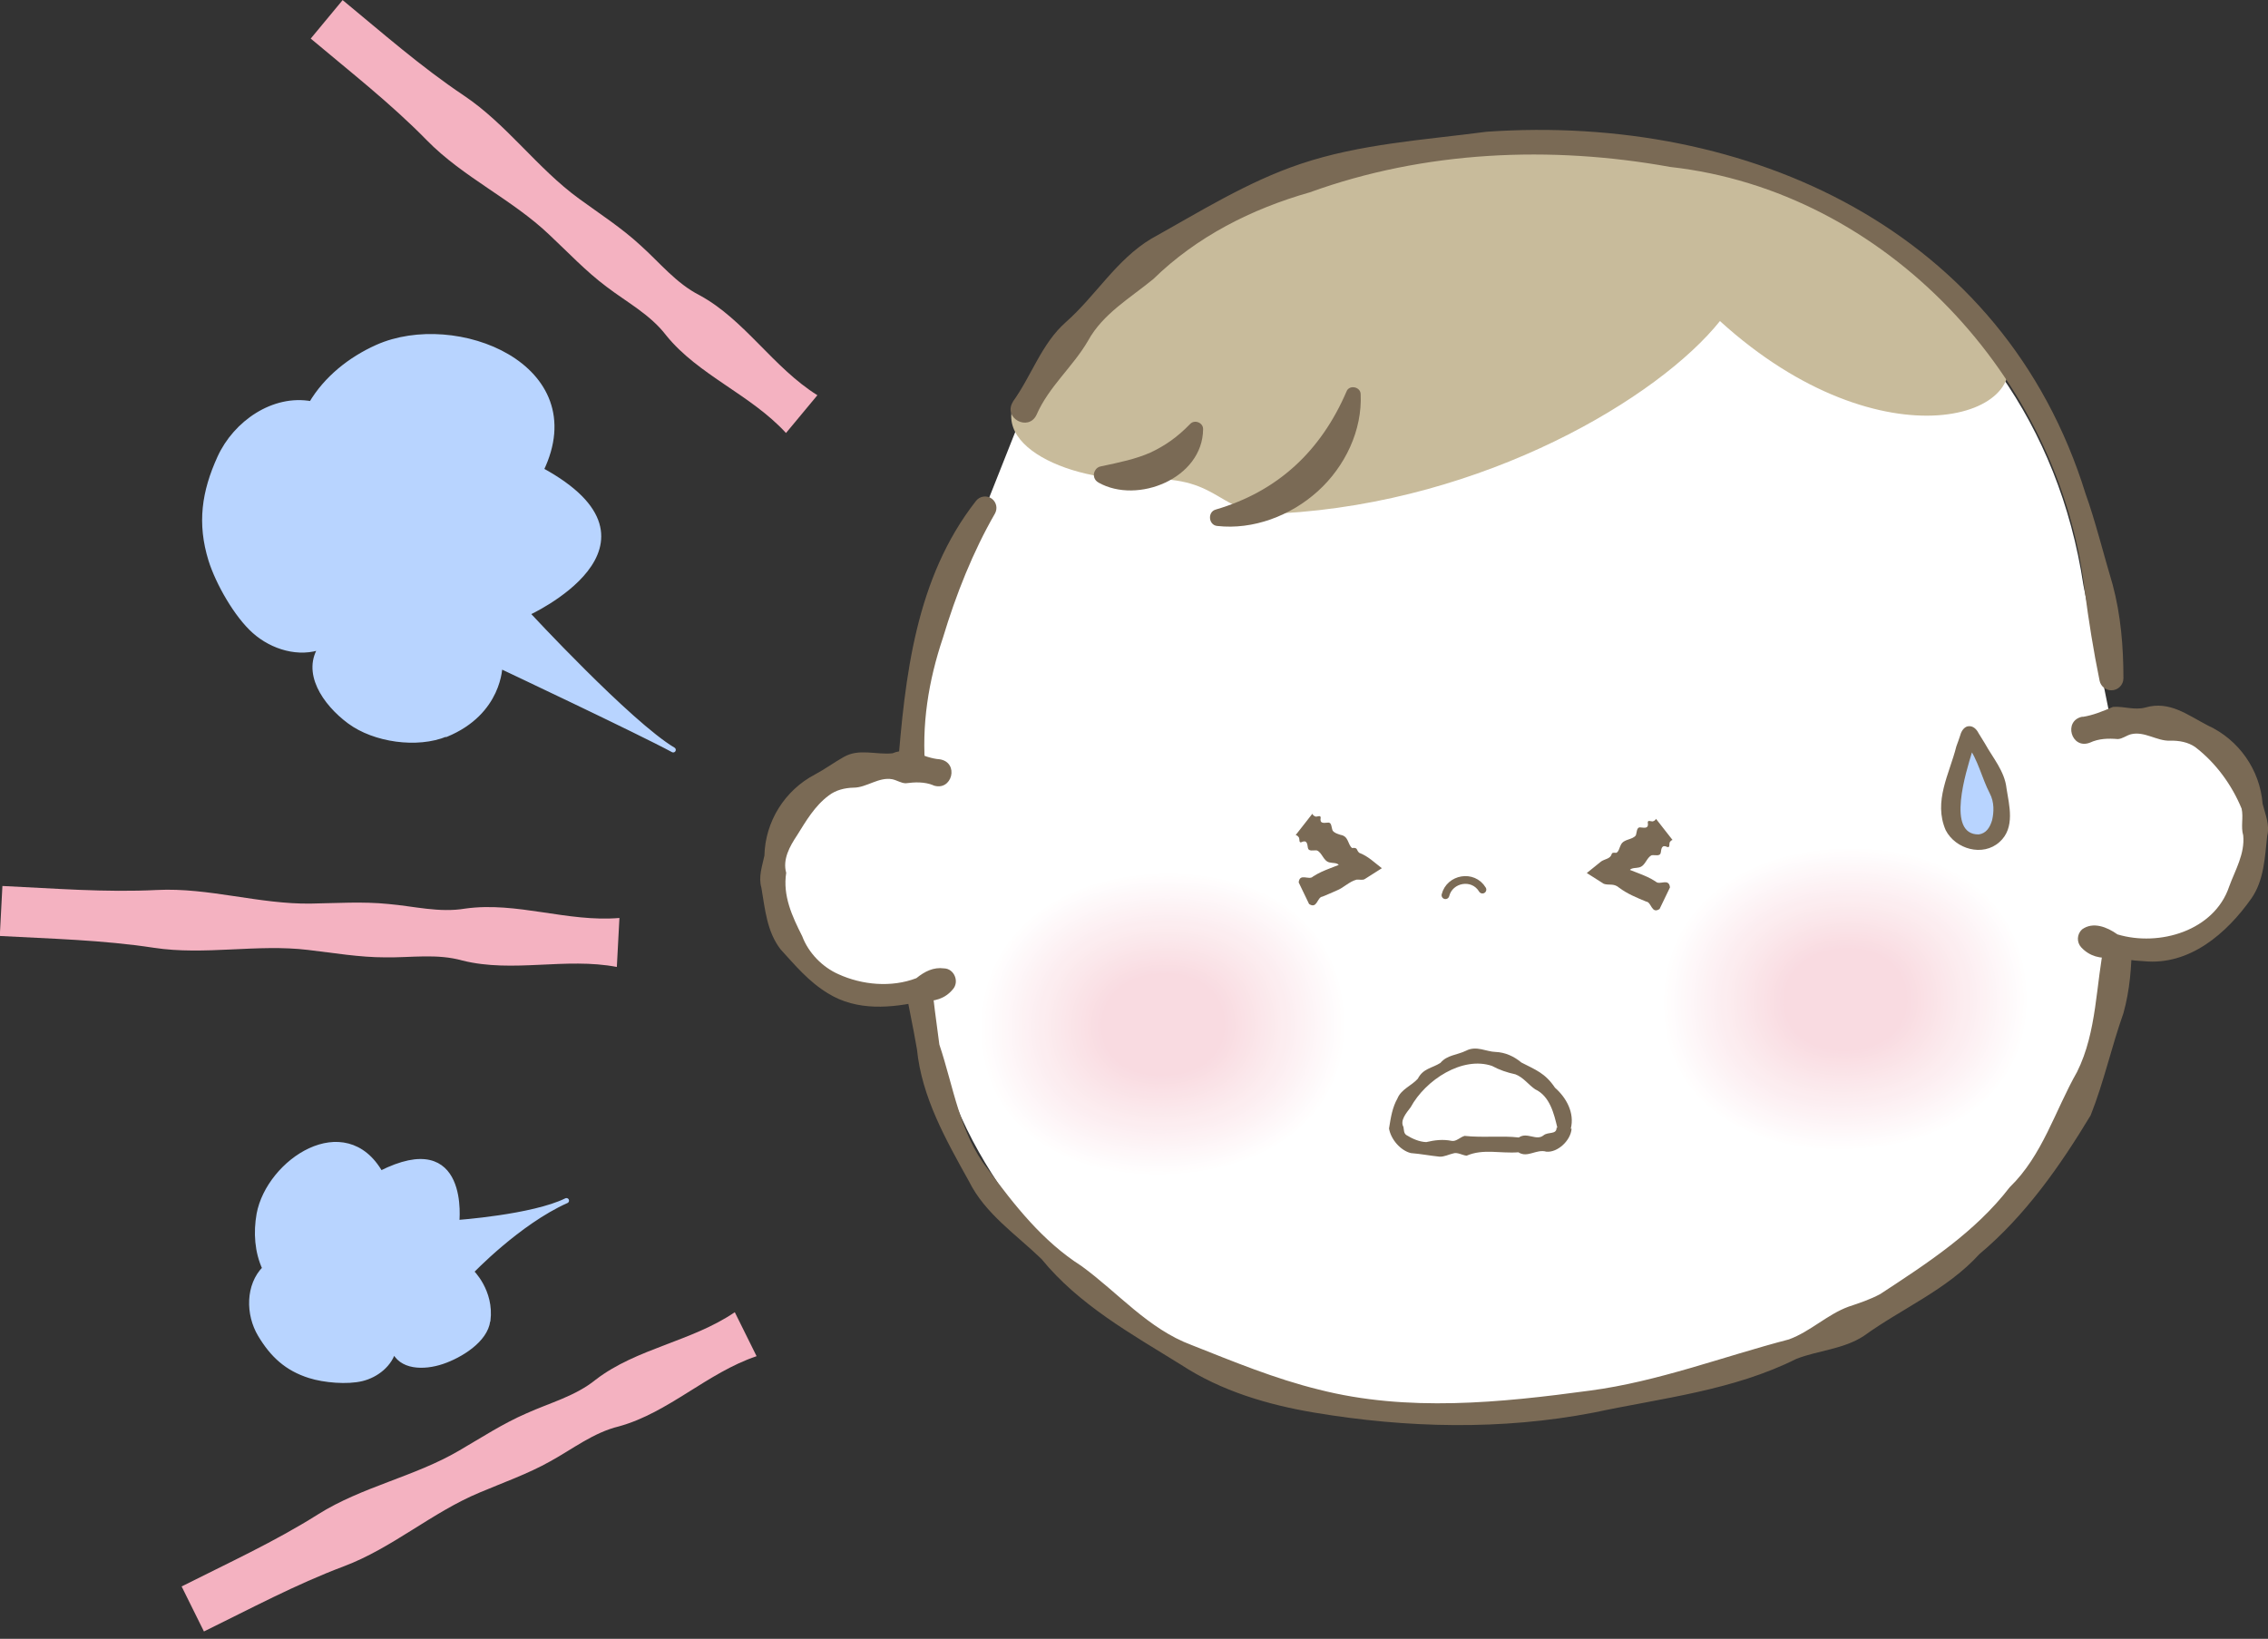 <svg width="220" height="159" viewBox="0 0 220 159" fill="none" xmlns="http://www.w3.org/2000/svg">
<rect x="0" y="0" width="220" height="159" fill="#333333" stroke="none"/>
<g clip-path="url(#clip0_1033_120206)">
<path d="M99.4 39.587C107.119 25.681 120.017 17.127 138.016 14.606C166.372 10.649 197.346 25.293 202.098 56.791L205.977 75.992C207.897 92.4 208.576 121.648 165.421 133.382C126.321 144.03 106.343 127.777 101.533 121.338C94.028 111.272 87.336 103.417 88.519 72.093C89.043 58.303 95.579 49.227 95.579 49.227L99.4 39.587Z" fill="white"/>
<path d="M161.115 97.656C161.232 107.256 169.727 112.163 179.618 111.736C189.491 111.329 197.365 105.957 196.88 96.162C196.415 86.387 188.269 81.654 178.377 82.081C168.505 82.489 160.863 88.288 161.115 97.656Z" fill="white"/>
<path d="M161.424 97.636C161.521 107.062 169.9 111.872 179.597 111.465C189.295 111.058 197.014 105.782 196.549 96.182C196.083 86.581 188.073 81.945 178.376 82.353C168.678 82.76 161.172 88.462 161.424 97.636Z" fill="#FFFEFE"/>
<path d="M161.755 97.637C161.852 106.888 170.075 111.621 179.598 111.213C189.121 110.825 196.705 105.627 196.259 96.201C195.793 86.775 187.938 82.217 178.415 82.625C168.892 83.013 161.541 88.618 161.755 97.637Z" fill="#FFFDFD"/>
<path d="M162.087 97.617C162.184 106.714 170.252 111.33 179.581 110.942C188.93 110.554 196.377 105.472 195.931 96.201C195.485 86.95 187.766 82.489 178.437 82.877C169.088 83.265 161.873 88.754 162.087 97.617Z" fill="#FFFCFD"/>
<path d="M162.395 97.598C162.492 106.52 170.406 111.058 179.56 110.67C188.734 110.283 196.027 105.298 195.6 96.221C195.154 87.144 187.59 82.761 178.435 83.149C169.261 83.537 162.182 88.909 162.395 97.598Z" fill="#FEFBFC"/>
<path d="M162.724 97.597C162.821 106.344 170.579 110.805 179.559 110.417C188.558 110.048 195.715 105.141 195.288 96.239C194.861 87.336 187.433 83.031 178.453 83.419C169.454 83.787 162.51 89.082 162.724 97.597Z" fill="#FEFAFB"/>
<path d="M163.036 97.577C163.133 106.15 170.736 110.514 179.541 110.145C188.366 109.777 195.387 104.986 194.961 96.239C194.534 87.511 187.261 83.302 178.455 83.671C169.631 84.039 162.823 89.218 163.036 97.577Z" fill="#FEF9FA"/>
<path d="M163.364 97.578C163.461 105.976 170.909 110.262 179.54 109.894C188.171 109.544 195.056 104.831 194.649 96.278C194.242 87.725 187.104 83.594 178.473 83.962C169.842 84.311 163.151 89.393 163.364 97.578Z" fill="#FEF8F9"/>
<path d="M163.676 97.558C163.773 105.782 171.066 109.971 179.522 109.622C187.978 109.273 194.728 104.657 194.321 96.278C193.913 87.899 186.931 83.865 178.475 84.214C170.018 84.563 163.482 89.548 163.676 97.558Z" fill="#FEF7F9"/>
<path d="M164.004 97.539C164.101 105.588 171.239 109.7 179.52 109.351C187.802 109.002 194.397 104.502 194.009 96.298C193.621 88.094 186.774 84.137 178.493 84.486C170.211 84.835 163.81 89.703 164.004 97.539Z" fill="#FEF6F8"/>
<path d="M164.317 97.539C164.414 105.414 171.396 109.448 179.503 109.099C187.611 108.75 194.069 104.347 193.681 96.317C193.293 88.288 186.602 84.409 178.495 84.758C170.388 85.088 164.123 89.859 164.317 97.539Z" fill="#FDF5F7"/>
<path d="M164.645 97.52C164.723 105.239 171.569 109.157 179.502 108.827C187.434 108.498 193.757 104.173 193.369 96.317C192.982 88.462 186.445 84.68 178.513 85.01C170.58 85.34 164.451 89.995 164.645 97.52Z" fill="#FDF4F6"/>
<path d="M164.973 97.52C165.051 105.065 171.742 108.905 179.5 108.576C187.258 108.246 193.426 104.037 193.058 96.357C192.689 88.676 186.289 84.972 178.531 85.302C170.773 85.631 164.779 90.189 164.973 97.52Z" fill="#FDF3F5"/>
<path d="M165.286 97.501C165.364 104.871 171.9 108.615 179.483 108.304C187.067 107.994 193.099 103.863 192.73 96.357C192.362 88.851 186.116 85.243 178.533 85.554C170.949 85.864 165.092 90.325 165.286 97.501Z" fill="#FDF2F4"/>
<path d="M165.613 97.48C165.691 104.676 172.072 108.341 179.481 108.031C186.89 107.721 192.767 103.686 192.417 96.374C192.068 89.043 185.959 85.513 178.55 85.823C171.141 86.134 165.439 90.478 165.613 97.48Z" fill="#FDF1F4"/>
<path d="M165.926 97.48C166.003 104.501 172.229 108.09 179.444 107.779C186.659 107.469 192.42 103.551 192.071 96.394C191.721 89.237 185.767 85.785 178.552 86.095C171.337 86.386 165.751 90.634 165.926 97.48Z" fill="#FDF0F3"/>
<path d="M166.254 97.461C166.332 104.307 172.402 107.799 179.443 107.508C186.483 107.217 192.108 103.376 191.759 96.394C191.429 89.412 185.611 86.057 178.57 86.347C171.53 86.638 166.08 90.789 166.254 97.461Z" fill="#FCEFF2"/>
<path d="M166.567 97.461C166.644 104.133 172.56 107.547 179.426 107.256C186.292 106.965 191.761 103.241 191.431 96.433C191.102 89.626 185.438 86.348 178.572 86.639C171.706 86.93 166.392 90.964 166.567 97.461Z" fill="#FCEEF1"/>
<path d="M166.895 97.442C166.972 103.939 172.733 107.256 179.424 106.984C186.116 106.713 191.449 103.067 191.12 96.433C190.79 89.8 185.282 86.62 178.59 86.891C171.899 87.163 166.72 91.1 166.895 97.442Z" fill="#FCEDF0"/>
<path d="M167.207 97.423C167.284 103.765 172.889 106.985 179.406 106.713C185.923 106.442 191.102 102.892 190.791 96.434C190.481 89.975 185.108 86.872 178.592 87.143C172.075 87.415 167.051 91.236 167.207 97.423Z" fill="#FCEDF0"/>
<path d="M167.535 97.423C167.612 103.591 173.062 106.733 179.405 106.461C185.747 106.19 190.79 102.757 190.479 96.473C190.169 90.189 184.952 87.163 178.61 87.435C172.267 87.706 167.38 91.43 167.535 97.423Z" fill="#FCECEF"/>
<path d="M167.863 97.404C167.921 103.397 173.236 106.442 179.403 106.19C185.571 105.938 190.478 102.582 190.168 96.473C189.877 90.363 184.795 87.435 178.627 87.687C172.46 87.939 167.708 91.566 167.863 97.404Z" fill="#FCEBEE"/>
<path d="M168.176 97.404C168.234 103.223 173.393 106.19 179.386 105.938C185.379 105.686 190.131 102.428 189.84 96.512C189.549 90.577 184.623 87.726 178.63 87.978C172.637 88.23 168.021 91.741 168.176 97.404Z" fill="#FBEAED"/>
<path d="M168.504 97.385C168.562 103.029 173.566 105.899 179.385 105.667C185.184 105.434 189.819 102.273 189.528 96.512C189.257 90.752 184.466 87.998 178.648 88.23C172.848 88.463 168.349 91.877 168.504 97.385Z" fill="#FBE9EC"/>
<path d="M168.816 97.364C168.874 102.833 173.723 105.626 179.367 105.393C184.991 105.161 189.471 102.096 189.219 96.51C188.948 90.925 184.312 88.248 178.668 88.481C173.044 88.713 168.68 92.03 168.816 97.364Z" fill="#FBE8EC"/>
<path d="M169.147 97.364C169.205 102.659 173.899 105.374 179.368 105.142C184.818 104.909 189.163 101.941 188.911 96.549C188.658 91.158 184.159 88.539 178.689 88.772C173.239 89.005 169.031 92.205 169.147 97.364Z" fill="#FBE7EB"/>
<path d="M169.456 97.345C169.514 102.465 174.052 105.083 179.328 104.87C184.603 104.657 188.812 101.786 188.56 96.549C188.308 91.332 183.963 88.811 178.688 89.024C173.412 89.238 169.339 92.341 169.456 97.345Z" fill="#FBE6EA"/>
<path d="M169.784 97.345C169.842 102.31 174.225 104.832 179.326 104.618C184.427 104.405 188.481 101.632 188.248 96.589C187.996 91.546 183.807 89.102 178.706 89.316C173.605 89.529 169.667 92.516 169.784 97.345Z" fill="#FBE5E9"/>
<path d="M170.096 97.326C170.155 102.117 174.383 104.56 179.309 104.347C184.235 104.134 188.153 101.457 187.921 96.589C187.688 91.721 183.634 89.355 178.708 89.568C173.781 89.781 169.98 92.671 170.096 97.326Z" fill="#FAE4E8"/>
<path d="M170.425 97.307C170.483 101.923 174.575 104.269 179.308 104.076C184.059 103.882 187.841 101.302 187.609 96.589C187.376 91.895 183.458 89.626 178.726 89.82C173.974 90.014 170.308 92.807 170.425 97.307Z" fill="#FAE3E7"/>
<path d="M170.757 97.307C170.815 101.749 174.752 104.018 179.31 103.824C183.887 103.63 187.514 101.147 187.301 96.628C187.087 92.109 183.305 89.918 178.748 90.111C174.17 90.305 170.64 92.982 170.757 97.307Z" fill="#FAE2E7"/>
<path d="M171.065 97.288C171.103 101.555 174.905 103.727 179.288 103.552C183.671 103.378 187.182 100.973 186.969 96.628C186.755 92.284 183.128 90.189 178.745 90.364C174.362 90.538 170.968 93.118 171.065 97.288Z" fill="#FAE1E6"/>
<path d="M171.397 97.286C171.435 101.378 175.082 103.473 179.29 103.299C183.499 103.124 186.855 100.835 186.661 96.646C186.467 92.476 182.976 90.459 178.767 90.633C174.558 90.808 171.3 93.291 171.397 97.286Z" fill="#FAE0E5"/>
<path d="M171.705 97.267C171.744 101.185 175.235 103.202 179.269 103.027C183.304 102.853 186.523 100.661 186.329 96.666C186.135 92.67 182.799 90.731 178.765 90.905C174.731 91.08 171.608 93.446 171.705 97.267Z" fill="#FADFE4"/>
<path d="M172.034 97.248C172.072 101.01 175.408 102.911 179.268 102.756C183.128 102.601 186.211 100.487 186.018 96.666C185.824 92.845 182.643 91.002 178.783 91.157C174.923 91.313 171.937 93.582 172.034 97.248Z" fill="#F9DEE3"/>
<path d="M172.346 97.248C172.385 100.836 175.566 102.659 179.251 102.504C182.936 102.349 185.865 100.351 185.69 96.705C185.516 93.059 182.47 91.294 178.785 91.449C175.1 91.604 172.249 93.757 172.346 97.248Z" fill="#F9DDE3"/>
<path d="M172.674 97.229C172.712 100.642 175.738 102.368 179.248 102.233C182.759 102.097 185.552 100.177 185.377 96.705C185.203 93.233 182.313 91.565 178.802 91.701C175.292 91.837 172.596 93.912 172.674 97.229Z" fill="#F9DCE2"/>
<path d="M172.986 97.229C173.025 100.468 175.895 102.117 179.212 101.981C182.548 101.845 185.186 100.022 185.031 96.725C184.875 93.427 182.121 91.837 178.805 91.973C175.469 92.109 172.909 94.067 172.986 97.229Z" fill="#F9DBE1"/>
<path d="M94.92 100.079C95.037 109.68 103.532 114.587 113.423 114.16C123.295 113.753 131.17 108.381 130.685 98.586C130.219 88.811 122.073 84.078 112.182 84.505C102.31 84.912 94.668 90.712 94.92 100.079Z" fill="white"/>
<path d="M95.229 100.08C95.326 109.506 103.705 114.316 113.402 113.908C123.1 113.501 130.819 108.226 130.354 98.625C129.888 89.024 121.878 84.389 112.18 84.796C102.483 85.204 94.977 90.906 95.229 100.08Z" fill="#FFFEFE"/>
<path d="M95.559 100.06C95.656 109.312 103.88 114.044 113.403 113.637C122.926 113.249 130.509 108.051 130.063 98.625C129.598 89.199 121.743 84.641 112.22 85.049C102.697 85.436 95.346 91.042 95.559 100.06Z" fill="#FFFDFD"/>
<path d="M95.891 100.041C95.988 109.137 104.057 113.753 113.386 113.366C122.734 112.978 130.182 107.896 129.736 98.625C129.29 89.374 121.571 84.913 112.242 85.301C102.893 85.689 95.678 91.177 95.891 100.041Z" fill="#FFFCFD"/>
<path d="M96.2 100.041C96.297 108.963 104.21 113.502 113.365 113.114C122.539 112.726 129.831 107.741 129.405 98.664C128.959 89.587 121.394 85.204 112.24 85.592C103.066 85.98 95.987 91.352 96.2 100.041Z" fill="#FEFBFC"/>
<path d="M96.528 100.02C96.625 108.768 104.383 113.228 113.363 112.841C122.363 112.472 129.519 107.565 129.093 98.663C128.666 89.76 121.238 85.454 112.258 85.842C103.258 86.211 96.315 91.506 96.528 100.02Z" fill="#FEFAFB"/>
<path d="M96.841 100.02C96.938 108.593 104.541 112.957 113.346 112.589C122.171 112.22 129.192 107.429 128.765 98.682C128.339 89.954 121.065 85.746 112.26 86.114C103.435 86.483 96.627 91.661 96.841 100.02Z" fill="#FEF9FA"/>
<path d="M97.169 100.001C97.266 108.399 104.714 112.686 113.345 112.317C121.976 111.949 128.861 107.255 128.454 98.702C128.046 90.149 120.909 86.017 112.278 86.386C103.647 86.735 96.956 91.817 97.169 100.001Z" fill="#FEF8F9"/>
<path d="M97.481 99.982C97.578 108.206 104.87 112.395 113.327 112.046C121.783 111.697 128.533 107.081 128.125 98.702C127.718 90.323 120.736 86.289 112.279 86.638C103.823 86.987 97.287 91.972 97.481 99.982Z" fill="#FEF7F9"/>
<path d="M97.809 99.982C97.906 108.031 105.043 112.143 113.325 111.794C121.607 111.445 128.201 106.945 127.813 98.741C127.425 90.537 120.579 86.58 112.297 86.929C104.015 87.279 97.615 92.147 97.809 99.982Z" fill="#FEF6F8"/>
<path d="M98.122 99.963C98.219 107.838 105.201 111.872 113.308 111.523C121.415 111.174 127.874 106.771 127.486 98.741C127.098 90.712 120.407 86.833 112.299 87.182C104.192 87.511 97.928 92.283 98.122 99.963Z" fill="#FDF5F7"/>
<path d="M98.45 99.963C98.527 107.683 105.374 111.6 113.307 111.271C121.239 110.941 127.562 106.616 127.174 98.761C126.786 90.906 120.25 87.124 112.317 87.453C104.385 87.783 98.256 92.438 98.45 99.963Z" fill="#FDF4F6"/>
<path d="M98.778 99.944C98.856 107.489 105.547 111.329 113.305 111C121.063 110.67 127.231 106.461 126.862 98.781C126.494 91.1 120.093 87.396 112.335 87.725C104.577 88.055 98.584 92.613 98.778 99.944Z" fill="#FDF3F5"/>
<path d="M99.091 99.925C99.168 107.295 105.704 111.038 113.288 110.728C120.871 110.418 126.903 106.287 126.535 98.781C126.166 91.275 119.921 87.667 112.338 87.977C104.754 88.288 98.897 92.749 99.091 99.925Z" fill="#FDF2F4"/>
<path d="M99.418 99.923C99.496 107.119 105.877 110.785 113.286 110.474C120.695 110.164 126.571 106.13 126.222 98.818C125.873 91.487 119.764 87.957 112.355 88.267C104.946 88.577 99.243 92.922 99.418 99.923Z" fill="#FDF1F4"/>
<path d="M99.731 99.904C99.808 106.925 106.034 110.513 113.249 110.203C120.464 109.912 126.224 105.975 125.875 98.818C125.526 91.661 119.572 88.209 112.357 88.519C105.142 88.81 99.556 93.058 99.731 99.904Z" fill="#FDF0F3"/>
<path d="M100.059 99.904C100.136 106.751 106.207 110.242 113.248 109.951C120.288 109.66 125.913 105.82 125.563 98.838C125.234 91.855 119.415 88.5 112.375 88.791C105.334 89.082 99.884 93.232 100.059 99.904Z" fill="#FCEFF2"/>
<path d="M100.371 99.885C100.449 106.557 106.364 109.971 113.23 109.68C120.096 109.389 125.566 105.665 125.236 98.857C124.906 92.05 119.243 88.772 112.377 89.063C105.511 89.354 100.197 93.388 100.371 99.885Z" fill="#FCEEF1"/>
<path d="M100.7 99.866C100.777 106.363 106.538 109.68 113.229 109.408C119.92 109.137 125.254 105.49 124.924 98.857C124.595 92.224 119.086 89.043 112.395 89.315C105.704 89.586 100.525 93.524 100.7 99.866Z" fill="#FCEDF0"/>
<path d="M101.011 99.866C101.089 106.208 106.694 109.428 113.211 109.156C119.728 108.885 124.906 105.336 124.596 98.877C124.286 92.418 118.913 89.315 112.396 89.587C105.88 89.858 100.856 93.679 101.011 99.866Z" fill="#FCEDF0"/>
<path d="M101.34 99.847C101.417 106.015 106.867 109.157 113.209 108.885C119.552 108.614 124.594 105.181 124.284 98.897C123.974 92.613 118.756 89.587 112.414 89.859C106.072 90.13 101.184 93.854 101.34 99.847Z" fill="#FCECEF"/>
<path d="M101.668 99.847C101.726 105.84 107.04 108.885 113.208 108.633C119.376 108.381 124.283 105.026 123.972 98.916C123.681 92.807 118.6 89.878 112.432 90.13C106.264 90.382 101.513 94.009 101.668 99.847Z" fill="#FCEBEE"/>
<path d="M101.98 99.828C102.039 105.647 107.198 108.614 113.191 108.362C119.184 108.11 123.936 104.852 123.645 98.936C123.354 93.001 118.428 90.15 112.434 90.402C106.441 90.654 101.825 94.165 101.98 99.828Z" fill="#FBEAED"/>
<path d="M102.309 99.809C102.367 105.453 107.371 108.323 113.189 108.091C118.988 107.858 123.624 104.696 123.333 98.936C123.061 93.176 118.271 90.421 112.452 90.654C106.634 90.887 102.153 94.3 102.309 99.809Z" fill="#FBE9EC"/>
<path d="M102.62 99.807C102.678 105.277 107.527 108.069 113.171 107.837C118.796 107.604 123.276 104.54 123.024 98.954C122.753 93.368 118.117 90.691 112.473 90.924C106.848 91.157 102.485 94.473 102.62 99.807Z" fill="#FBE8EC"/>
<path d="M102.952 99.788C103.01 105.083 107.703 107.798 113.173 107.565C118.623 107.333 122.967 104.365 122.715 98.973C122.463 93.582 117.963 90.963 112.494 91.196C107.025 91.429 102.835 94.629 102.952 99.788Z" fill="#FBE7EB"/>
<path d="M103.26 99.788C103.318 104.908 107.857 107.527 113.132 107.313C118.408 107.1 122.617 104.23 122.365 98.993C122.112 93.776 117.768 91.254 112.492 91.468C107.217 91.681 103.144 94.784 103.26 99.788Z" fill="#FBE6EA"/>
<path d="M103.588 99.769C103.647 104.734 108.03 107.256 113.131 107.042C118.232 106.829 122.285 104.055 122.053 99.013C121.801 93.97 117.611 91.526 112.51 91.739C107.409 91.953 103.472 94.94 103.588 99.769Z" fill="#FBE5E9"/>
<path d="M103.901 99.75C103.959 104.54 108.187 106.984 113.114 106.771C118.04 106.558 121.958 103.881 121.725 99.013C121.493 94.145 117.439 91.778 112.513 91.992C107.586 92.205 103.785 95.095 103.901 99.75Z" fill="#FAE4E8"/>
<path d="M104.229 99.75C104.287 104.366 108.38 106.713 113.112 106.519C117.864 106.325 121.646 103.745 121.413 99.032C121.181 94.339 117.263 92.07 112.53 92.263C107.798 92.457 104.113 95.25 104.229 99.75Z" fill="#FAE3E7"/>
<path d="M104.542 99.731C104.6 104.172 108.537 106.442 113.095 106.248C117.672 106.054 121.299 103.571 121.086 99.052C120.873 94.533 117.091 92.341 112.533 92.535C107.975 92.729 104.425 95.406 104.542 99.731Z" fill="#FAE2E7"/>
<path d="M104.869 99.731C104.908 103.998 108.709 106.17 113.093 105.996C117.476 105.821 120.987 103.416 120.773 99.072C120.56 94.727 116.933 92.632 112.55 92.807C108.166 92.981 104.772 95.561 104.869 99.731Z" fill="#FAE1E6"/>
<path d="M105.201 99.71C105.24 103.802 108.886 105.897 113.095 105.722C117.304 105.548 120.659 103.259 120.465 99.07C120.271 94.9 116.78 92.883 112.572 93.057C108.363 93.232 105.104 95.715 105.201 99.71Z" fill="#FAE0E5"/>
<path d="M105.51 99.691C105.549 103.609 109.04 105.626 113.074 105.451C117.108 105.277 120.328 103.085 120.134 99.09C119.94 95.094 116.604 93.155 112.57 93.329C108.536 93.504 105.413 95.87 105.51 99.691Z" fill="#FADFE4"/>
<path d="M105.838 99.691C105.877 103.454 109.213 105.354 113.073 105.199C116.932 105.044 120.016 102.93 119.822 99.109C119.628 95.288 116.447 93.446 112.588 93.601C108.728 93.756 105.741 96.025 105.838 99.691Z" fill="#F9DEE3"/>
<path d="M106.151 99.672C106.19 103.26 109.37 105.083 113.056 104.928C116.741 104.773 119.669 102.775 119.495 99.129C119.32 95.483 116.275 93.718 112.59 93.873C108.905 94.028 106.054 96.181 106.151 99.672Z" fill="#F9DDE3"/>
<path d="M106.478 99.672C106.517 103.086 109.543 104.812 113.053 104.676C116.564 104.54 119.357 102.62 119.182 99.148C119.008 95.677 116.118 94.009 112.607 94.144C109.097 94.28 106.401 96.355 106.478 99.672Z" fill="#F9DCE2"/>
<path d="M106.791 99.653C106.83 102.892 109.7 104.54 113.017 104.405C116.353 104.269 118.99 102.446 118.835 99.148C118.68 95.851 115.926 94.261 112.609 94.397C109.273 94.532 106.713 96.491 106.791 99.653Z" fill="#F9DBE1"/>
<path d="M166.838 31.149C160.942 38.539 144.068 48.702 124.266 49.807C118.02 50.157 118.719 46.161 111.058 46.491C103.396 46.84 94.513 42.651 99.576 37.278C104.657 31.906 120.057 11.89 149.732 13.228C170.64 14.178 190.113 26.32 194.205 33.36C198.278 40.401 182.665 45.541 166.838 31.149Z" fill="#C8BB9B"/>
<path d="M131.985 38.229C132.159 41.72 130.491 45.25 127.834 47.655C125.177 50.06 121.55 51.417 118.078 51.029C117.225 50.952 117.109 49.672 117.923 49.439C123.955 47.674 128.125 43.756 130.608 37.996C130.86 37.298 131.965 37.511 131.985 38.229Z" fill="#7A6A55"/>
<path d="M116.703 41.643C116.664 46.414 110.341 48.955 106.559 46.821C106.152 46.608 105.977 46.104 106.21 45.677C106.326 45.444 106.539 45.289 106.772 45.25C108.615 44.862 110.186 44.533 111.582 43.912C112.959 43.272 114.181 42.438 115.442 41.138C115.869 40.673 116.722 41.003 116.703 41.643Z" fill="#7A6A55"/>
<path d="M206.598 84.525C206.695 89.102 207.219 93.835 205.977 98.296C204.814 101.574 204.077 104.987 202.797 108.207C199.829 113.133 196.454 117.943 192.013 121.667C188.851 125.139 184.546 126.904 180.783 129.619C178.824 130.899 176.38 131.015 174.266 131.83C168.099 134.914 161.252 135.632 154.6 137.047C145.678 138.774 136.465 138.56 127.466 137.047C122.966 136.291 118.447 134.953 114.568 132.412C109.719 129.406 104.676 126.613 101.03 122.152C98.567 119.766 95.561 117.769 93.99 114.607C91.759 110.592 89.412 106.461 88.947 101.806C88.19 97.326 86.91 92.865 87.259 88.288C87.608 83.769 86.755 79.269 87.065 74.75C87.783 65.673 88.791 56.111 94.668 48.605C95.037 48.12 95.735 48.023 96.22 48.392C96.666 48.741 96.782 49.342 96.511 49.827C94.377 53.532 92.729 57.682 91.468 61.871C90.072 66.022 89.354 70.347 89.781 74.828C88.966 83.73 89.936 92.652 91.119 101.341C92.496 105.433 93.078 109.933 95.813 113.424C98.431 116.954 101.108 120.406 104.909 122.831C108.478 125.43 111.368 128.921 115.576 130.492C119.649 132.102 123.664 133.77 127.931 134.817C136.504 137.009 145.523 136.097 154.25 134.914C160.845 134.041 167.129 131.617 173.529 129.949C175.605 129.192 177.253 127.524 179.328 126.768C180.376 126.419 181.423 126.07 182.393 125.546C186.951 122.559 191.586 119.553 194.942 115.189C198.142 112.086 199.325 107.78 201.478 103.998C203.437 100.061 203.282 95.542 204.174 91.294C204.368 89.122 204.368 86.93 204.096 84.758C204.019 84.079 204.503 83.458 205.182 83.361C205.9 83.264 206.54 83.808 206.579 84.525H206.598Z" fill="#7A6A55"/>
<path d="M202.41 70.793C217.112 66.273 222.93 80.878 215.618 88.985C210.382 94.804 202.41 90.867 202.41 90.867" fill="white"/>
<path d="M202.021 69.552C203.03 69.397 203.961 69.009 204.97 68.582C206.017 68.505 207.045 68.931 208.112 68.641C210.458 67.962 212.204 69.377 214.163 70.386C217.169 71.763 219.225 74.692 219.477 77.989C219.729 78.998 220.195 80.006 219.923 81.092C219.691 83.148 219.632 85.379 218.391 87.163C215.986 90.576 212.379 93.699 207.937 93.253C206.89 93.214 205.881 93.02 204.853 92.904C203.767 93.02 202.72 92.807 201.886 91.915C201.42 91.41 201.459 90.635 201.963 90.169C203.03 89.393 204.388 89.936 205.396 90.654C209.45 91.876 214.803 90.305 216.238 85.999C216.82 84.409 217.77 82.838 217.596 81.053C217.344 80.181 217.635 79.308 217.441 78.454C216.49 76.146 214.939 74.013 212.941 72.481C212.243 71.996 211.37 71.841 210.497 71.86C209.236 71.918 208.015 70.91 206.696 71.239C206.269 71.356 205.862 71.686 205.435 71.705C204.523 71.627 203.592 71.647 202.72 72.054C200.916 72.752 200.101 69.901 202.002 69.533L202.021 69.552Z" fill="#7A6A55"/>
<path d="M90.868 74.925C75.953 71.182 70.91 86.078 78.629 93.777C84.176 99.305 91.915 94.96 91.915 94.96" fill="white"/>
<path d="M90.538 76.186C89.665 75.837 88.754 75.876 87.861 75.992C87.435 75.992 87.008 75.701 86.562 75.604C85.243 75.352 84.06 76.419 82.799 76.419C81.946 76.438 81.073 76.651 80.394 77.175C79.017 78.203 78.183 79.658 77.31 81.054C76.612 82.101 75.894 83.382 76.263 84.681C75.914 86.911 76.845 88.909 77.815 90.829C78.435 92.478 79.793 93.835 81.325 94.514C83.614 95.562 86.465 95.833 88.889 94.902C89.704 94.243 90.557 93.816 91.566 93.952C92.555 93.971 93.079 95.232 92.439 95.969C91.663 96.919 90.615 97.171 89.529 97.113C86.484 97.811 83.129 98.122 80.317 96.376C78.455 95.251 77.136 93.661 75.72 92.109C74.382 90.383 74.207 88.172 73.858 86.136C73.548 85.069 73.936 84.041 74.149 83.013C74.227 79.696 76.127 76.671 79.056 75.138C79.909 74.692 80.996 73.917 81.829 73.451C83.323 72.578 84.991 73.257 86.581 73.083C88.152 72.404 89.607 73.567 91.139 73.665C93.098 73.955 92.361 76.865 90.499 76.186H90.538Z" fill="#7A6A55"/>
<path d="M98.255 38.966C100.059 36.464 101.029 33.341 103.376 31.266C106.285 28.706 108.283 25.195 111.677 23.159C116.39 20.54 121.006 17.631 126.146 15.905C131.964 13.946 138.171 13.577 144.203 12.782C169.61 11.017 194.378 22.305 202.311 47.926C203.203 50.37 204.173 54.21 204.929 56.712C205.724 59.68 205.976 62.744 205.976 65.809C205.976 66.449 205.453 66.972 204.813 66.972C204.25 66.972 203.785 66.585 203.668 66.061C203.067 63.132 202.602 60.203 202.214 57.236C199.751 36.658 182.935 18.523 162.007 16.196C150.429 14.101 138.19 14.625 127.057 18.659C121.394 20.269 116.08 22.965 111.871 27.076C109.66 28.899 106.983 30.432 105.548 33.05C104.074 35.591 101.747 37.492 100.544 40.246C99.768 41.894 97.266 40.575 98.255 38.985V38.966Z" fill="#7A6A55"/>
<path d="M143.799 86.309C142.887 84.797 140.618 85.223 140.211 86.853" stroke="#7A6A55" stroke-width="0.75" stroke-linecap="round" stroke-linejoin="round"/>
<path d="M152.446 109.525C152.349 110.67 151.088 111.833 150.002 111.737C149.033 111.446 148.179 112.377 147.287 111.795C145.522 111.93 143.893 111.426 142.264 112.124C141.837 112.086 141.371 111.756 140.945 111.911C140.518 112.008 140.091 112.241 139.645 112.221C138.695 112.124 137.822 111.95 136.852 111.872C135.844 111.62 134.913 110.534 134.738 109.487C134.913 108.381 135.068 107.431 135.553 106.577C135.921 105.666 136.93 105.336 137.531 104.657C138.055 103.649 138.889 103.649 139.723 103.125C140.363 102.349 141.333 102.369 142.205 101.942C143.214 101.418 144.184 102.039 145.057 102.058C146.007 102.097 146.86 102.485 147.578 103.086C148.974 103.804 149.886 104.114 150.836 105.53C151.942 106.5 152.756 107.974 152.369 109.506H152.446V109.525ZM151.069 109.428C150.739 108.032 150.332 106.345 148.916 105.685C148.276 105.259 147.772 104.521 146.996 104.231C146.181 104.056 145.444 103.804 144.727 103.416C141.876 102.446 138.288 104.754 136.833 107.431C136.406 107.993 135.786 108.711 136.135 109.332C136.193 109.603 136.154 109.952 136.426 110.127C136.949 110.456 137.667 110.786 138.346 110.806C139.18 110.612 139.956 110.515 140.828 110.689C141.255 110.767 141.643 110.321 142.07 110.204C143.835 110.398 145.677 110.166 147.326 110.359C148.14 109.797 149.033 110.728 149.731 110.146C150.196 109.778 150.991 110.107 150.991 109.409H151.069V109.428Z" fill="#7A6A55"/>
<path d="M127.313 78.978C127.371 79.114 127.507 79.192 127.643 79.231C127.817 79.231 128.108 79.075 128.108 79.328C127.992 79.948 128.418 79.832 128.806 79.812C129.194 79.754 129.136 80.297 129.272 80.588C129.446 80.821 129.737 80.898 130.028 80.996C130.843 81.131 130.707 81.907 131.153 82.276C131.754 82.198 131.541 82.489 131.851 82.741C132.724 83.071 133.325 83.691 134.043 84.234L132.394 85.282C132.181 85.418 131.871 85.321 131.599 85.34C130.862 85.534 130.338 86.135 129.64 86.407C129.194 86.62 128.729 86.795 128.283 86.989C127.759 87.027 127.778 88.23 126.983 87.706L125.975 85.612C126.071 84.661 126.983 85.437 127.352 85.049C128.399 84.351 129.64 84.099 130.726 83.517C130.901 83.323 131.037 83.013 131.269 82.935L131.037 85.127C130.804 84.952 130.707 84.642 130.494 84.467C130.164 84.234 129.931 84.506 129.854 83.905C129.66 83.691 129.272 83.75 128.961 83.672C128.36 83.536 128.263 82.722 127.739 82.508C127.429 82.469 126.925 82.644 126.867 82.256C126.809 81.888 126.789 81.442 126.227 81.713C125.994 81.791 126.071 81.461 126.013 81.286C125.936 81.151 125.839 81.054 125.684 81.015L127.293 78.959L127.313 78.978Z" fill="#7A6A55"/>
<path d="M162.281 81.48C162.126 81.499 162.029 81.616 161.951 81.751C161.913 81.926 161.99 82.256 161.738 82.178C161.176 81.907 161.156 82.353 161.098 82.721C161.04 83.109 160.555 82.934 160.225 82.973C159.702 83.206 159.624 84.001 159.003 84.156C158.713 84.234 158.305 84.176 158.111 84.389C158.053 84.544 158.053 84.777 157.898 84.796C157.374 84.796 157.258 85.32 156.928 85.611L156.695 83.419C156.928 83.497 157.064 83.807 157.238 84.001C158.325 84.583 159.566 84.835 160.613 85.534C160.982 85.921 161.893 85.146 161.99 86.096L160.982 88.191C160.187 88.714 160.206 87.512 159.682 87.473C158.751 87.085 157.84 86.717 157.045 86.115C156.521 85.669 156.075 85.921 155.57 85.747L153.922 84.7L155.318 83.575C155.687 83.322 156.211 83.342 156.346 82.838C156.404 82.682 156.637 82.74 156.792 82.74C157.044 82.605 157.083 82.217 157.238 81.945C157.529 81.383 158.325 81.499 158.674 81.053C158.79 80.762 158.732 80.219 159.139 80.277C159.527 80.316 159.954 80.413 159.837 79.793C159.837 79.54 160.109 79.695 160.303 79.695C160.458 79.657 160.574 79.579 160.633 79.443L162.242 81.499L162.281 81.48Z" fill="#7A6A55"/>
<path d="M191.045 71.238C191.045 71.238 188.62 77.309 189.377 79.83C190.133 82.352 193.896 82.507 194.148 79.21C194.4 75.912 191.045 71.238 191.045 71.238Z" fill="#B8D4FF"/>
<path d="M191.472 71.937C191.608 71.898 191.763 71.666 191.783 71.627C191.647 71.976 191.434 72.597 191.298 72.946C190.735 74.808 188.757 80.995 191.938 80.956C192.656 80.859 193.024 80.296 193.237 79.579C193.412 78.823 193.47 77.833 193.005 76.96C192.229 75.467 191.88 73.702 190.832 72.306C190.716 72.131 190.58 71.957 190.444 71.782C190.638 72.073 191.065 72.112 191.453 71.957L191.472 71.937ZM190.91 70.463C191.395 70.386 191.744 70.773 191.918 71.123C192.054 71.336 192.403 71.918 192.539 72.131C193.296 73.508 194.459 74.827 194.634 76.476C194.886 78.105 195.507 80.316 193.955 81.693C192.345 83.148 189.688 82.391 188.738 80.549C187.516 77.736 189.106 75.079 189.766 72.422C189.863 72.189 190.076 71.549 190.154 71.317C190.25 70.948 190.503 70.541 190.891 70.463H190.91Z" fill="#7A6A55"/>
<path d="M43.25 71.22C40.477 72.364 36.326 71.782 33.902 69.979C31.497 68.194 29.479 65.188 31.206 62.725C29.014 63.559 26.434 62.783 24.689 61.231C22.943 59.68 21.159 56.538 20.461 54.307C19.375 50.777 19.801 47.752 21.333 44.396C22.866 41.041 26.551 38.5 30.197 39.179C31.652 36.716 33.998 34.854 36.597 33.69C44.2 30.296 57.35 35.533 52.482 45.599C65.807 52.853 51.124 59.505 51.124 59.505C51.124 59.505 61.035 70.211 65.302 72.752C62.044 70.987 48.487 64.587 48.487 64.587C48.487 64.587 48.506 69.106 43.25 71.259V71.22Z" fill="#B8D4FF" stroke="#B8D4FF" stroke-width="0.5" stroke-linecap="round" stroke-linejoin="round"/>
<path d="M47.305 128.144C47.072 130.006 44.667 131.499 42.883 132.1C41.098 132.702 38.848 132.663 38.189 130.917C37.84 132.353 36.521 133.4 35.105 133.749C33.689 134.098 31.439 133.904 30.043 133.458C27.832 132.76 26.435 131.46 25.252 129.482C24.069 127.504 24.069 124.691 25.698 123.062C24.942 121.433 24.826 119.571 25.136 117.806C26.086 112.686 33.456 107.779 36.909 113.849C45.365 109.563 44.298 118.621 44.298 118.621C44.298 118.621 51.688 118.097 54.946 116.487C50.253 118.582 45.695 123.373 45.695 123.373C45.695 123.373 47.693 125.254 47.324 128.124L47.305 128.144Z" fill="#B8D4FF" stroke="#B8D4FF" stroke-width="0.5" stroke-linecap="round" stroke-linejoin="round"/>
<path d="M33.224 0C37.084 3.181 40.827 6.478 44.997 9.271C49.167 12.064 52.115 16.331 56.169 19.279C58.186 20.753 60.3 22.11 62.143 23.817C64.005 25.485 65.576 27.483 67.864 28.647C72.228 31.013 74.982 35.648 79.288 38.344L76.243 42.01C72.81 38.267 67.748 36.405 64.625 32.545C63.074 30.509 60.804 29.326 58.826 27.813C56.828 26.319 55.102 24.477 53.279 22.77C49.652 19.318 44.92 17.204 41.409 13.615C37.899 10.027 33.962 6.963 30.141 3.743L33.244 0L33.224 0Z" fill="#F4B2C1"/>
<path d="M0.252 85.959C5.237 86.192 10.221 86.599 15.225 86.347C20.229 86.095 25.155 87.743 30.159 87.666C32.661 87.627 35.163 87.452 37.665 87.705C40.148 87.918 42.611 88.577 45.133 88.151C50.136 87.452 55.044 89.489 60.086 89.062L59.834 93.814C54.85 92.864 49.768 94.415 44.861 93.193C42.398 92.495 39.876 92.922 37.374 92.883C34.873 92.883 32.39 92.456 29.907 92.165C24.942 91.564 19.88 92.709 14.915 91.952C9.95 91.196 4.965 91.079 -0.02 90.808L0.233 85.959H0.252Z" fill="#F4B2C1"/>
<path d="M17.609 153.921C22.07 151.671 26.609 149.596 30.856 146.919C35.104 144.243 40.205 143.273 44.511 140.751C46.683 139.491 48.778 138.114 51.066 137.125C53.335 136.097 55.818 135.457 57.796 133.847C61.772 130.802 67.087 130.162 71.276 127.311L73.39 131.577C68.58 133.207 64.876 137.047 60.046 138.385C57.563 138.986 55.566 140.577 53.374 141.779C51.202 143.001 48.816 143.835 46.528 144.805C41.912 146.725 38.052 150.197 33.358 151.962C28.665 153.727 24.262 156.093 19.782 158.285L17.629 153.94L17.609 153.921Z" fill="#F4B2C1"/>
</g>
<defs>
<clipPath id="clip0_1033_120206">
<rect width="220" height="158.265" fill="white"/>
</clipPath>
</defs>
</svg>
